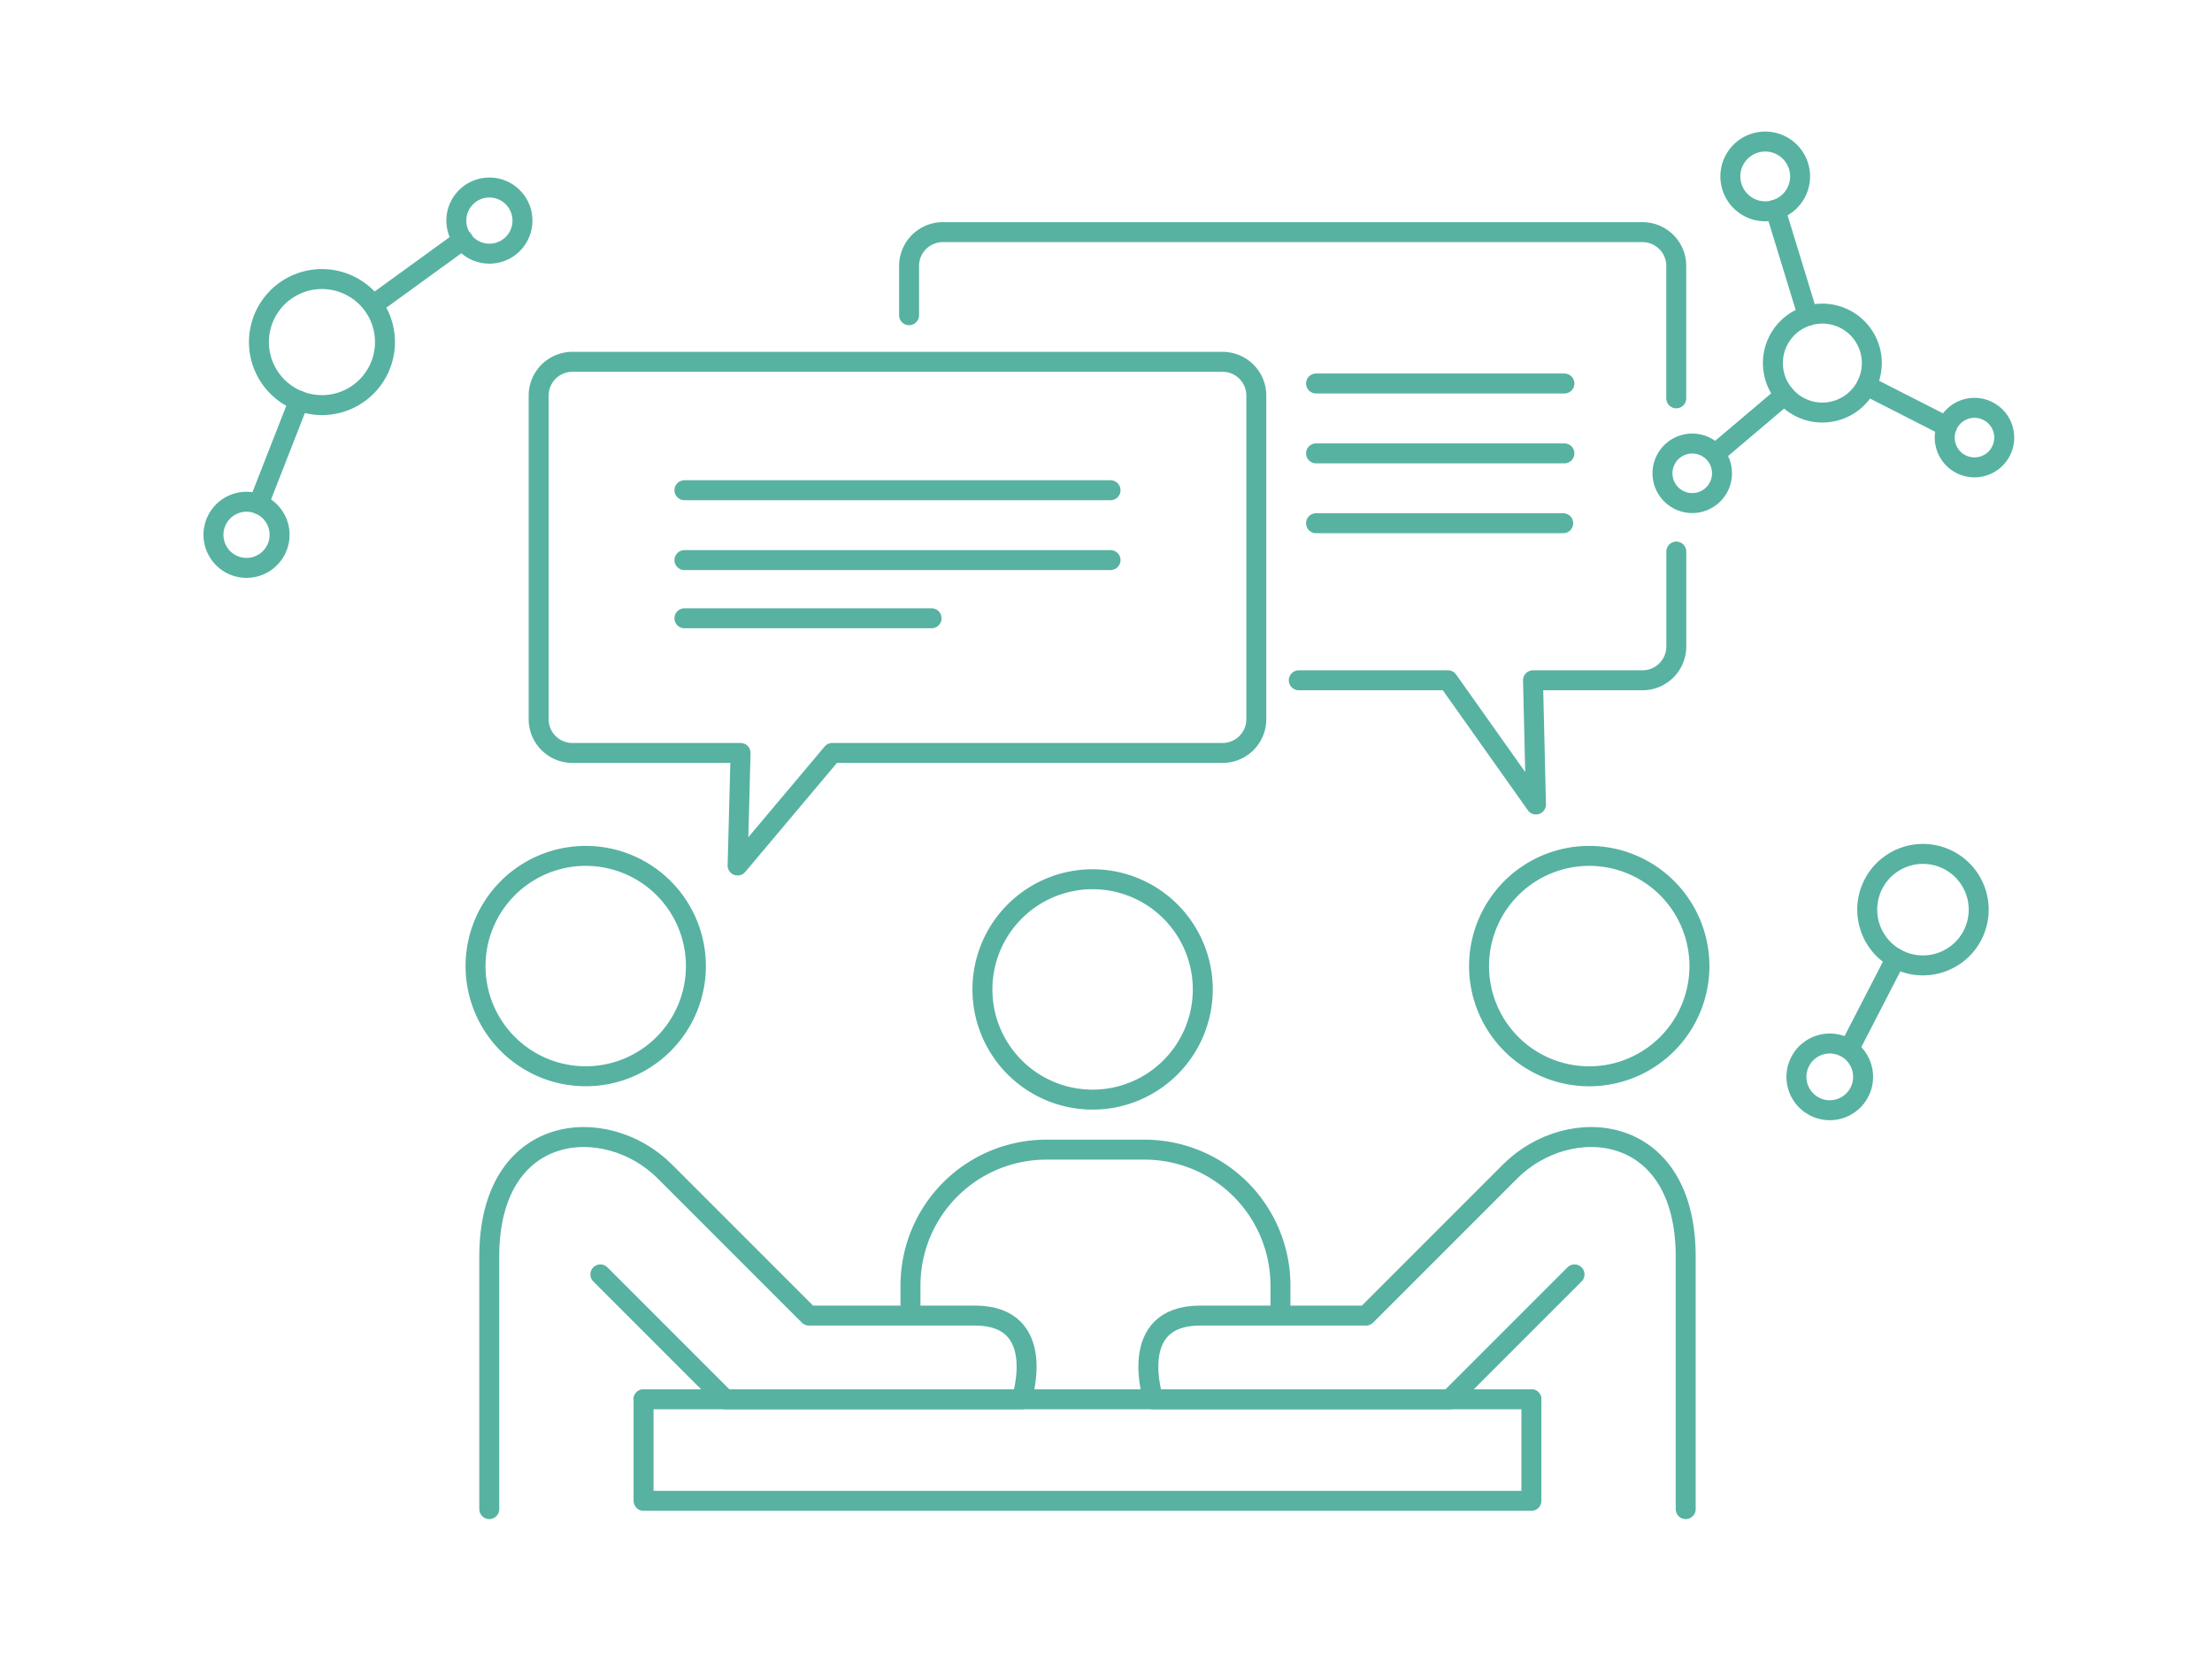 <svg id="icon" xmlns="http://www.w3.org/2000/svg" width="189.548" height="142.328" viewBox="0 0 189.548 142.328"><defs><clipPath id="clip-path"><path id="長方形_1642" data-name="長方形 1642" fill="none" d="M0 0h189.548v142.328H0z"/></clipPath></defs><g id="グループ_561" data-name="グループ 561" clip-path="url(#clip-path)" fill="none" stroke="#57b2a1" stroke-linecap="round" stroke-linejoin="round" stroke-width="1.71"><path id="パス_1762" data-name="パス 1762" d="M29.941 34.17a5.4 5.4 0 112.508-7.215 5.4 5.4 0 01-2.508 7.215z"/><path id="パス_1763" data-name="パス 1763" d="M43.171 21.451a2.833 2.833 0 111.316-3.785 2.833 2.833 0 01-1.316 3.785z"/><path id="パス_1764" data-name="パス 1764" d="M22.359 48.373a2.833 2.833 0 111.316-3.785 2.833 2.833 0 01-1.316 3.785z"/><path id="線_250" data-name="線 250" transform="translate(32.047 20.538)" d="M0 5.534L7.631 0"/><path id="線_251" data-name="線 251" transform="translate(22.155 34.336)" d="M0 8.85L3.464 0"/><path id="パス_1765" data-name="パス 1765" d="M153.86 34.668a4.238 4.238 0 115.859-1.259 4.238 4.238 0 01-5.859 1.259z"/><path id="パス_1766" data-name="パス 1766" d="M149.641 17.625a2.988 2.988 0 114.132-.887 2.988 2.988 0 01-4.132.887z"/><path id="パス_1767" data-name="パス 1767" d="M167.81 39.635a2.55 2.55 0 113.527-.759 2.55 2.55 0 01-3.527.759z"/><path id="パス_1768" data-name="パス 1768" d="M143.625 42.694a2.55 2.55 0 113.527-.758 2.551 2.551 0 01-3.527.758z"/><path id="線_252" data-name="線 252" transform="translate(159.956 33.042)" d="M0 0l6.872 3.502"/><path id="線_253" data-name="線 253" transform="translate(147.043 33.846)" d="M0 4.984L5.884 0"/><path id="線_254" data-name="線 254" transform="translate(152.135 17.964)" d="M0 0l2.785 9.094"/><path id="パス_1769" data-name="パス 1769" d="M159.624 92.664a2.857 2.857 0 11-2.429-3.228h0a2.853 2.853 0 012.427 3.225z"/><path id="パス_1770" data-name="パス 1770" d="M169.509 78.609a4.776 4.776 0 11-4.062-5.4h0a4.777 4.777 0 014.062 5.4z"/><path id="線_255" data-name="線 255" transform="translate(158.461 82.11)" d="M3.995 0L0 7.748"/><path id="パス_1771" data-name="パス 1771" d="M93.626 75.332a9.441 9.441 0 11-9.441 9.441 9.441 9.441 0 019.441-9.441z"/><path id="パス_1772" data-name="パス 1772" d="M50.191 73.331a9.441 9.441 0 11-9.441 9.441 9.441 9.441 0 019.441-9.441z"/><path id="パス_1773" data-name="パス 1773" d="M109.723 112.123v-1.982A11.647 11.647 0 0098.077 98.5h-8.411a11.647 11.647 0 00-11.647 11.646v1.982"/><path id="パス_1774" data-name="パス 1774" d="M41.925 129.3v-21.637c0-11.523 9.994-12.346 15.049-7.29l12.345 12.345h14.227c6.349 0 4 7.172 4 7.172h-25.4l-10.7-10.7"/><path id="パス_1775" data-name="パス 1775" d="M145.625 82.773a9.442 9.442 0 11-9.441-9.441 9.441 9.441 0 019.441 9.441z"/><path id="パス_1776" data-name="パス 1776" d="M144.449 129.3v-21.637c0-11.523-9.994-12.346-15.049-7.29l-12.345 12.345h-14.227c-6.349 0-4 7.172-4 7.172h25.395l10.7-10.7"/><path id="パス_1777" data-name="パス 1777" d="M131.227 119.89v8.7H55.148v-8.7"/><path id="パス_1778" data-name="パス 1778" d="M104.77 31H49.043a2.893 2.893 0 00-2.885 2.885v27.743a2.893 2.893 0 002.885 2.885H63.46l-.254 9.641 8.113-9.641h33.451a2.893 2.893 0 002.885-2.885V33.89A2.893 2.893 0 00104.77 31z"/><path id="パス_1779" data-name="パス 1779" d="M143.643 47.258V55.4a2.894 2.894 0 01-2.885 2.886h-9.393l.254 10.64-7.542-10.64h-12.783"/><path id="パス_1780" data-name="パス 1780" d="M77.9 27.008v-4.233a2.893 2.893 0 012.885-2.885h59.97a2.893 2.893 0 012.885 2.885v11.353"/><path id="線_256" data-name="線 256" transform="translate(58.65 42.002)" d="M0 0h36.514"/><path id="線_257" data-name="線 257" transform="translate(58.65 47.988)" d="M0 0h36.514"/><path id="線_258" data-name="線 258" transform="translate(58.65 52.973)" d="M0 0h21.178"/><path id="線_259" data-name="線 259" transform="translate(55.148 119.89)" d="M76.079 0H0"/><path id="線_260" data-name="線 260" transform="translate(112.773 32.858)" d="M0 0h21.283"/><path id="線_261" data-name="線 261" transform="translate(112.773 38.844)" d="M0 0h21.283"/><path id="線_262" data-name="線 262" transform="translate(112.773 44.83)" d="M0 0h21.178"/></g></svg>